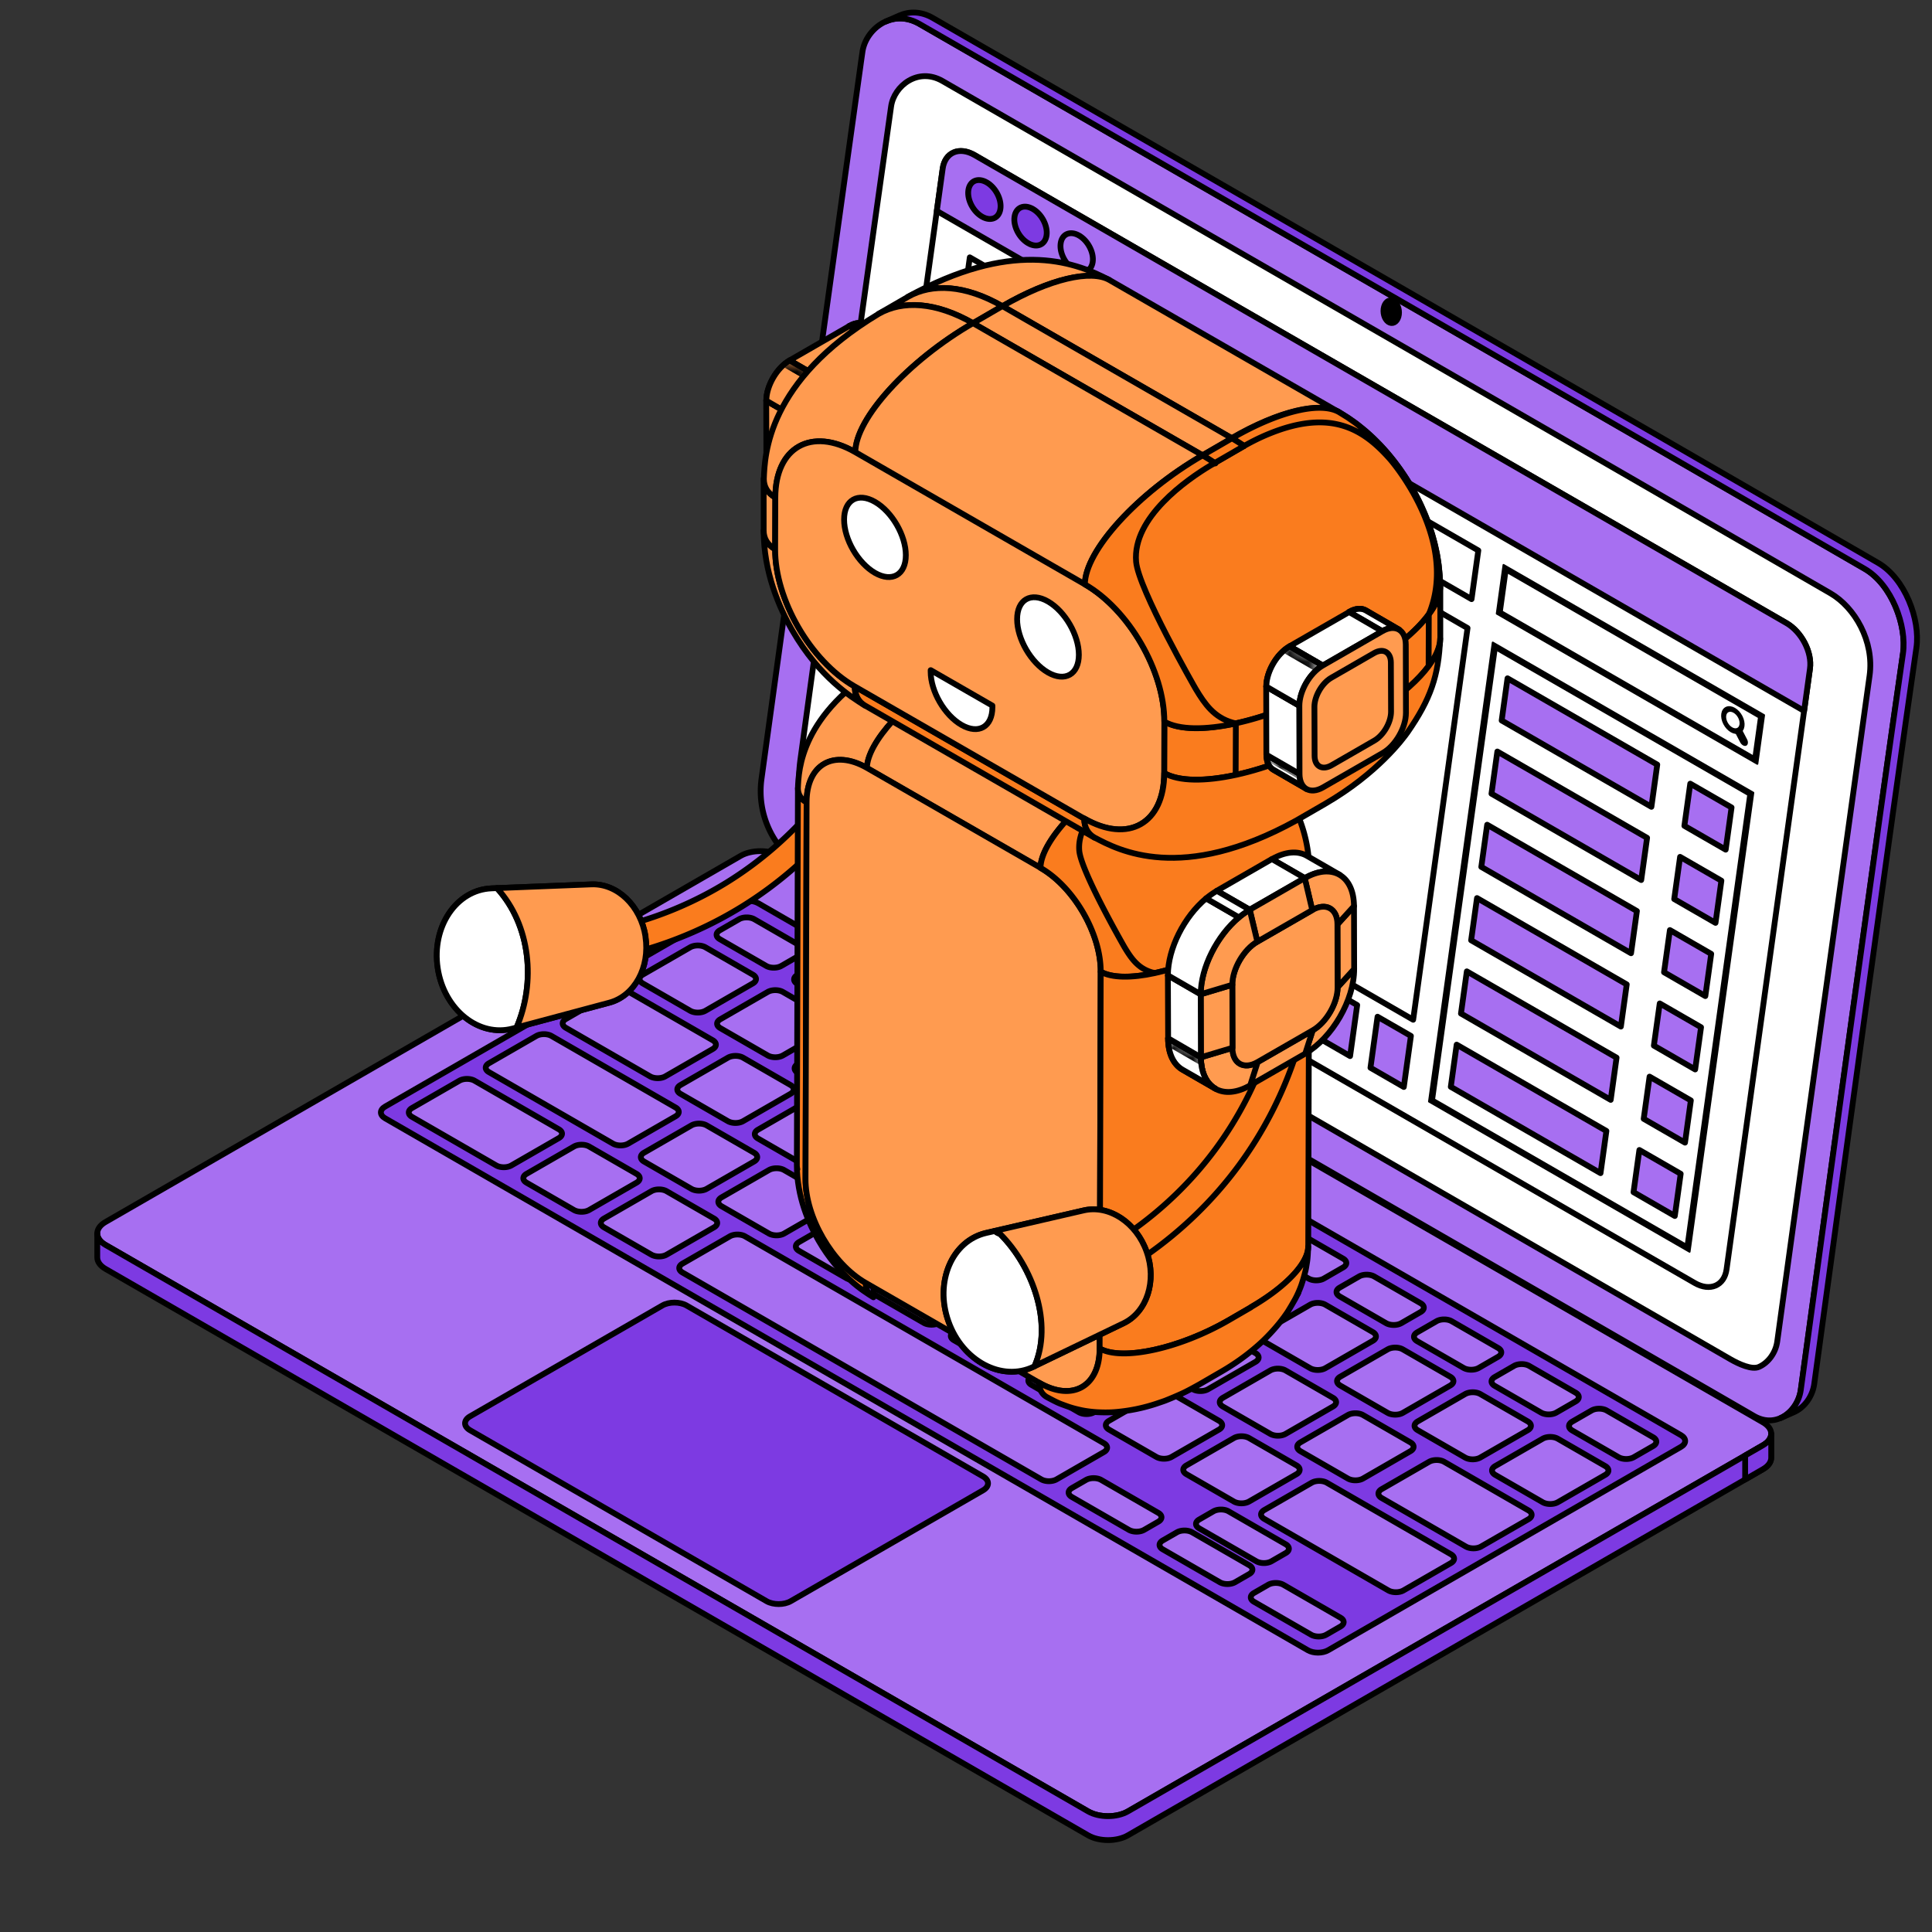 <svg xmlns="http://www.w3.org/2000/svg" width="200" height="200" fill="none" viewBox="0 0 200 200"><rect x="0" y="0" width="200" height="200" fill="#333333" stroke="none"/><path fill="#A76FF1" stroke="#000" stroke-linejoin="round" stroke-miterlimit="10" stroke-width="0.6" d="M182.505 149.614c1.135-.655 1.135-1.715 0-2.371L80.779 88.601c-1.135-.655-2.976-.655-4.112 0L10.92 126.502c-1.136.656-1.136 1.716 0 2.371l101.725 58.643c1.136.654 2.977.654 4.112 0z"/><path fill="#7D3AE2" stroke="#000" stroke-linejoin="round" stroke-miterlimit="10" stroke-width="0.6" d="m79.361 165.757-30.703-17.7c-.688-.396-.688-1.04 0-1.436l19.915-11.48c.688-.396 1.803-.396 2.49 0l30.702 17.699c.687.396.687 1.04 0 1.436L81.85 165.757c-.686.395-1.801.395-2.489 0Z"/><path fill="#7D3AE2" stroke="#000" stroke-linejoin="round" stroke-miterlimit="10" stroke-width="0.6" d="m182.505 149.612-65.748 37.903c-1.136.656-2.976.656-4.112 0L10.919 128.873c-.566-.327-.85-.756-.85-1.185v2.48c0 .429.284.858.85 1.185l101.726 58.642c1.136.656 2.976.656 4.112 0l65.748-37.901c.566-.327.851-.756.851-1.186v-2.479c.002.427-.283.856-.851 1.183Z"/><path fill="#7D3AE2" stroke="#000" stroke-linejoin="round" stroke-miterlimit="10" stroke-width="0.6" d="m182.505 149.61-1.848 1.066v2.478l1.848-1.067c.567-.326.851-.756.851-1.185v-2.48c.002.431-.282.861-.851 1.188Zm-45.015 21.221c-.58.335-1.521.335-2.101 0l-95.524-55.067c-.58-.334-.58-.877 0-1.21L76.388 93.5c.58-.333 1.52-.333 2.1 0l95.525 55.067c.58.335.58.877 0 1.212z"/><path fill="#A76FF1" stroke="#000" stroke-linejoin="round" stroke-miterlimit="10" stroke-width="0.6" d="M161.267 155.508c-.434.25-1.14.25-1.574 0l-4.912-2.831c-.434-.251-.434-.658 0-.908l4.912-2.831c.434-.251 1.14-.251 1.574 0l4.912 2.831c.434.25.434.657 0 .908zm7.863-4.66c-.435.251-1.14.251-1.575 0l-4.806-2.77c-.434-.251-.434-.658 0-.908l2.005-1.154c.434-.251 1.14-.251 1.574 0l4.807 2.771c.434.25.434.657 0 .908zm-96.106-46.215c-.435.25-1.14.25-1.575 0l-4.91-2.831c-.434-.251-.434-.658 0-.908l4.912-2.831c.435-.25 1.14-.25 1.575 0l4.909 2.831c.435.25.435.657 0 .908zm8.022 4.625c-.435.25-1.14.25-1.574 0l-4.912-2.831c-.435-.251-.435-.658 0-.908l4.912-2.831c.434-.251 1.14-.251 1.574 0l4.91 2.831c.434.25.434.657 0 .908zm8.023 4.625c-.435.25-1.14.25-1.575 0l-4.911-2.831c-.435-.251-.435-.658 0-.908l4.911-2.831c.435-.251 1.14-.251 1.575 0l4.911 2.831c.435.25.435.657 0 .908zm-28.081 11.375c-.435.25-1.14.25-1.575 0l-4.911-2.831c-.435-.251-.435-.658 0-.908l4.911-2.831c.435-.251 1.14-.251 1.575 0l4.911 2.831c.435.25.435.657 0 .908zm8.02 4.625c-.434.25-1.14.25-1.575 0l-4.911-2.831c-.434-.251-.434-.658 0-.908l4.911-2.831c.435-.251 1.14-.251 1.575 0l4.912 2.831c.434.25.434.657 0 .908zm28.083-11.375c-.434.25-1.14.25-1.574 0l-4.912-2.831c-.434-.251-.434-.658 0-.908l4.912-2.831c.434-.251 1.14-.251 1.574 0l4.909 2.831c.435.25.435.657 0 .908zm8.021 4.625c-.434.25-1.14.25-1.574 0l-4.912-2.831c-.434-.251-.434-.658 0-.908l4.912-2.831c.434-.251 1.14-.251 1.574 0l4.912 2.831c.434.25.434.657 0 .908zm8.021 4.625c-.434.25-1.14.25-1.574 0l-4.912-2.831c-.434-.251-.434-.658 0-.908l4.912-2.831c.434-.251 1.14-.251 1.574 0l4.912 2.831c.434.25.434.657 0 .908zm8.023 4.633c-.434.25-1.14.25-1.574 0l-4.912-2.832c-.434-.25-.434-.657 0-.907l4.912-2.831c.434-.251 1.14-.251 1.574 0l4.91 2.831c.434.25.434.657 0 .907zm8.023 4.617c-.435.25-1.14.25-1.575 0l-4.911-2.831c-.435-.251-.435-.658 0-.908l4.911-2.831c.435-.251 1.14-.251 1.575 0l4.909 2.831c.434.25.434.657 0 .908zm8.02 4.625c-.434.25-1.14.25-1.574 0l-4.912-2.831c-.434-.251-.434-.658 0-.908l4.912-2.831c.434-.251 1.14-.251 1.574 0l4.912 2.831c.435.25.435.657 0 .908zm8.023 4.625c-.435.25-1.14.25-1.575 0l-4.911-2.831c-.435-.251-.435-.658 0-.908l4.911-2.831c.435-.251 1.14-.251 1.575 0l4.911 2.831c.435.25.435.657 0 .908zm-68.299-30.196c-.435.251-1.14.251-1.574 0l-4.91-2.831c-.434-.25-.434-.657 0-.908l4.912-2.831c.434-.25 1.14-.25 1.574 0l4.912 2.831c.434.251.434.658 0 .908zm8.022 4.625c-.434.251-1.14.251-1.574 0l-4.91-2.831c-.434-.25-.434-.657 0-.908l4.912-2.831c.434-.25 1.14-.25 1.575 0l4.909 2.831c.434.251.434.658 0 .908zm8.023 4.618c-.435.25-1.14.25-1.575 0l-4.912-2.832c-.434-.25-.434-.657 0-.907l4.912-2.831c.434-.251 1.14-.251 1.575 0l4.909 2.831c.434.25.434.657 0 .907zm8.023 4.633c-.435.25-1.14.25-1.575 0l-4.911-2.831c-.435-.251-.435-.658 0-.908l4.911-2.831c.435-.251 1.14-.251 1.575 0l4.911 2.831c.435.25.435.657 0 .908zm8.022 4.624c-.435.251-1.14.251-1.575 0l-4.909-2.831c-.435-.25-.435-.657 0-.908l4.911-2.831c.435-.25 1.14-.25 1.575 0l4.911 2.831c.435.251.435.658 0 .908zm8.02 4.625c-.435.251-1.14.251-1.575 0l-4.911-2.831c-.435-.25-.435-.657 0-.908l4.911-2.83c.435-.251 1.14-.251 1.575 0l4.911 2.83c.435.251.435.658 0 .908zm8.023 4.626c-.435.25-1.14.25-1.575 0l-4.911-2.831c-.435-.251-.435-.658 0-.908l4.911-2.831c.435-.251 1.14-.251 1.575 0l4.911 2.831c.435.25.435.657 0 .908zm8.022 4.624c-.434.251-1.14.251-1.574 0l-4.912-2.831c-.434-.25-.434-.657 0-.908l4.912-2.831c.434-.25 1.14-.25 1.574 0l4.909 2.831c.435.251.435.658 0 .908zm8.022 4.618c-.434.25-1.14.25-1.574 0l-4.912-2.832c-.434-.25-.434-.657 0-.907l4.912-2.831c.434-.251 1.14-.251 1.574 0l4.909 2.831c.435.25.435.657 0 .907zm12.144-2.172c-.434.25-1.14.25-1.574 0l-4.912-2.831c-.435-.251-.435-.658 0-.908l4.912-2.831c.434-.251 1.14-.251 1.574 0l4.912 2.831c.434.25.434.657 0 .908zm-88.216-32.495c-.434.25-1.14.25-1.574 0l-12.847-7.407c-.435-.25-.435-.657 0-.908l4.911-2.83c.435-.251 1.14-.251 1.575 0l12.847 7.406c.434.25.434.657 0 .908zm44.343 34.756c-.435.251-1.14.251-1.575 0l-37.156-21.42c-.434-.251-.434-.658 0-.908l4.912-2.831c.434-.251 1.14-.251 1.574 0l37.156 21.42c.435.251.435.658 0 .908zm-40.499-41.719c-.435.25-1.14.25-1.575 0l-8.723-5.029c-.435-.251-.435-.658 0-.908l4.911-2.831c.435-.251 1.14-.251 1.575 0l8.723 5.029c.435.25.435.657 0 .908zm-15.932 9.219c-.433.25-1.14.25-1.573 0l-8.724-5.03c-.434-.25-.434-.657 0-.908l4.911-2.831c.435-.25 1.14-.25 1.575 0l8.724 5.03c.434.25.434.657 0 .908zm100.378 39.453c-.435.25-1.14.25-1.575 0l-8.723-5.029c-.435-.251-.435-.658 0-.908l4.911-2.831c.435-.251 1.14-.251 1.575 0l8.723 5.029c.435.25.435.657 0 .908zM80.887 99.989c-.434.251-1.14.251-1.574 0l-4.806-2.77c-.435-.25-.435-.658 0-.909l2.002-1.153c.434-.25 1.14-.25 1.575 0l4.806 2.77c.434.25.434.658 0 .908zm8.023 4.625c-.435.251-1.14.251-1.575 0l-4.806-2.771c-.435-.25-.435-.657 0-.908l2.002-1.153c.434-.25 1.14-.25 1.574 0l4.807 2.77c.434.251.434.658 0 .908zm8.02 4.625c-.435.251-1.14.251-1.575 0l-4.806-2.77c-.435-.251-.435-.658 0-.908l2.002-1.154c.434-.251 1.14-.251 1.575 0l4.806 2.77c.434.251.434.658 0 .908zm8.022 4.617c-.434.251-1.14.251-1.574 0l-4.807-2.77c-.434-.251-.434-.658 0-.908l2.002-1.154c.435-.251 1.14-.251 1.575 0l4.806 2.77c.435.251.435.658 0 .908zm8.022 4.633c-.434.251-1.14.251-1.574 0l-4.806-2.771c-.435-.25-.435-.657 0-.908l2.002-1.153c.434-.251 1.14-.251 1.574 0l4.807 2.77c.434.251.434.658 0 .908zm8.023 4.625c-.434.251-1.14.251-1.574 0l-4.807-2.77c-.434-.251-.434-.658 0-.908l2.003-1.154c.434-.251 1.14-.251 1.574 0l4.807 2.77c.434.251.434.658 0 .908zm8.022 4.617c-.434.251-1.14.251-1.574 0l-4.807-2.77c-.434-.251-.434-.658 0-.908l2.003-1.154c.434-.251 1.14-.251 1.574 0l4.806 2.77c.435.251.435.658 0 .908zm8.024 4.625c-.435.251-1.14.251-1.575 0l-4.808-2.771c-.435-.25-.435-.657 0-.907l2.002-1.154c.434-.251 1.14-.251 1.574 0l4.809 2.771c.434.25.434.657 0 .907zm8.02 4.618c-.435.25-1.14.25-1.575 0l-4.806-2.771c-.435-.251-.435-.658 0-.908l2.005-1.154c.434-.251 1.14-.251 1.574 0l4.806 2.771c.435.25.435.657 0 .908zm8.022 4.632c-.435.251-1.14.251-1.575 0l-4.808-2.77c-.435-.251-.435-.658 0-.908l2.004-1.154c.435-.251 1.14-.251 1.575 0l4.806 2.771c.434.25.434.657 0 .907zm8.023 4.625c-.434.251-1.14.251-1.575 0l-4.806-2.77c-.434-.251-.434-.658 0-.908l2.003-1.154c.434-.251 1.139-.251 1.574 0l4.806 2.771c.435.25.435.657 0 .907zM73.151 123.07c-.434.251-1.14.251-1.574 0l-4.912-2.831c-.434-.25-.434-.657 0-.908l4.912-2.831c.434-.25 1.14-.25 1.574 0l4.912 2.831c.434.251.434.658 0 .908zm8.023 4.625c-.435.251-1.14.251-1.575 0l-4.912-2.831c-.434-.25-.434-.657 0-.908l4.912-2.831c.435-.25 1.14-.25 1.575 0l4.911 2.831c.435.251.435.658 0 .908zm8.021 4.625c-.435.251-1.14.251-1.575 0l-4.909-2.831c-.435-.25-.435-.657 0-.908l4.911-2.831c.435-.25 1.14-.25 1.575 0l4.912 2.831c.434.251.434.658 0 .908zm8.021 4.625c-.435.251-1.14.251-1.575 0l-4.912-2.831c-.434-.25-.434-.657 0-.907l4.912-2.832c.435-.25 1.14-.25 1.575 0l4.911 2.832c.435.25.435.657 0 .907zm8.023 4.625c-.435.251-1.14.251-1.575 0l-4.911-2.831c-.435-.25-.435-.657 0-.908l4.911-2.831c.435-.25 1.14-.25 1.575 0l4.911 2.831c.435.251.435.658 0 .908zm8.023 4.625c-.435.251-1.14.251-1.575 0l-4.909-2.831c-.434-.25-.434-.657 0-.908l4.912-2.831c.434-.25 1.14-.25 1.574 0l4.912 2.831c.434.251.434.658 0 .908zm8.02 4.626c-.434.25-1.14.25-1.574 0l-4.91-2.832c-.434-.25-.434-.657 0-.907l4.912-2.832c.434-.25 1.14-.25 1.574 0l4.912 2.832c.434.25.434.657 0 .907zm8.022 4.616c-.434.251-1.14.251-1.574 0l-4.912-2.831c-.434-.25-.434-.657 0-.908l4.912-2.831c.434-.25 1.14-.25 1.574 0l4.912 2.831c.434.251.434.658 0 .908zm15.987 9.201c-.435.25-1.14.25-1.575 0l-12.846-7.407c-.435-.25-.435-.657 0-.908l4.911-2.83c.435-.251 1.14-.251 1.575 0l12.846 7.406c.435.25.435.657 0 .908zm-26.853-6.267c-.435.251-1.14.251-1.575 0l-5.915-3.41c-.434-.25-.434-.657 0-.908l1.474-.849c.435-.251 1.14-.251 1.575 0l5.914 3.41c.435.25.435.657 0 .908zm13.186 3.25c-.434.251-1.14.251-1.574 0l-5.915-3.41c-.435-.25-.435-.657 0-.908l1.473-.849c.435-.251 1.141-.251 1.575 0l5.915 3.41c.435.25.435.657 0 .908zm-3.773 2.172c-.435.251-1.141.251-1.575 0l-5.915-3.41c-.434-.25-.434-.657 0-.908l1.474-.85c.434-.25 1.14-.25 1.574 0l5.915 3.41c.435.251.435.658 0 .908zm9.446 5.43c-.434.251-1.14.251-1.574 0l-5.915-3.41c-.435-.251-.435-.658 0-.908l1.474-.85c.434-.25 1.139-.25 1.574 0l5.915 3.41c.435.251.435.658 0 .908zm55.732-110.345c-24.574-14.231-73.385-42.303-97.843-56.402-2.846-1.644-5.574.561-5.905 2.898-.045.311-.18 1.26-.186 1.31A34881 34881 0 0 0 78.83 80.637a9.34 9.34 0 0 0 4.594 9.361l.3.172s.213.121.217.128c.043.024 4.394 2.526 4.466 2.57 1.389.786 87.202 50.238 93.163 53.711 2.346 1.36 4.549-.523 4.845-2.702 2.62-19.146 7.816-57.17 10.58-76.228.414-2.882-1.169-7.151-3.966-8.77Z"/><path fill="#fff" stroke="#000" stroke-linejoin="round" stroke-miterlimit="10" stroke-width="0.6" d="M193.539 69.943c-2.407 17.306-7.189 51.61-9.559 68.921-.154 1.135-.887 2.193-1.892 2.638-.728.324-2.063-.282-2.956-.796-.411-.233-91.446-52.797-91.89-53.018-3.162-1.825-5.035-4.267-4.398-8.954 3.872-28.534 7.397-53.5 9.402-67.715.307-2.145 2.797-4.095 5.337-2.623 22.112 12.744 69.69 40.151 91.9 53.018 2.531 1.465 4.551 4.974 4.056 8.53Z"/><path fill="#fff" stroke="#000" stroke-linejoin="round" stroke-miterlimit="10" stroke-width="0.6" d="M175.435 132.813 91.397 84.37c-1.585-.914-2.68-3.027-2.445-4.723l8.634-62.184c.235-1.693 1.711-2.326 3.299-1.411l84.037 48.443c1.585.914 2.68 3.028 2.445 4.723l-8.633 62.184c-.236 1.693-1.712 2.326-3.299 1.411Z"/><path fill="#A76FF1" stroke="#000" stroke-linejoin="round" stroke-miterlimit="10" stroke-width="0.6" d="m184.922 64.495-84.037-48.443c-1.586-.914-3.064-.284-3.299 1.411l-.607 4.374 89.782 51.755.607-4.374c.235-1.693-.86-3.806-2.446-4.723Z"/><path fill="#7D3AE2" stroke="#000" stroke-linejoin="round" stroke-miterlimit="10" stroke-width="0.6" d="M103.563 21.612c-.136.98-.987 1.344-1.906.814-.916-.528-1.549-1.748-1.413-2.728.137-.98.988-1.344 1.906-.814.916.528 1.55 1.749 1.413 2.728Zm4.777 2.75c-.137.98-.99 1.344-1.906.814-.916-.527-1.55-1.748-1.413-2.728.136-.98.99-1.344 1.906-.814.916.528 1.55 1.749 1.413 2.728Z"/><path fill="#A76FF1" stroke="#000" stroke-linejoin="round" stroke-miterlimit="10" stroke-width="0.6" d="M113.118 27.112c-.137.98-.988 1.344-1.906.814-.916-.527-1.55-1.749-1.413-2.728.136-.98.987-1.344 1.906-.814.916.53 1.549 1.75 1.413 2.728Z"/><path fill="#fff" stroke="#000" stroke-linejoin="round" stroke-miterlimit="10" stroke-width="0.6" d="M146.29 105.564 93.648 75.221l5.63-40.55 52.642 30.347z"/><path fill="#A76FF1" stroke="#000" stroke-linejoin="round" stroke-miterlimit="10" stroke-width="0.6" d="m92.68 82.19.735-5.284 3.545 4.9zm7.05 4.06-1.265-.731.733-5.285 1.267.732zm2.016 1.162-1.267-.732.734-5.282 1.265.73zm6.649 3.833-4.952-2.854.734-5.282 4.95 2.852zm33.476 19.289 3.451 1.99.735-5.284-3.454-1.99zm-8.556-4.922 6.446 3.715.735-5.282-6.446-3.717z"/><path fill="#fff" stroke="#000" stroke-linejoin="round" stroke-miterlimit="10" stroke-width="0.6" d="M118.802 42.694 99.692 31.68l.702-5.038 19.107 11.015zm33.533 19.329-30.196-17.407.701-5.038 30.196 17.407z"/><path fill="#000" stroke="#000" stroke-linejoin="round" stroke-miterlimit="10" stroke-width="0.2" d="m181.919 79.071-26.973-15.548.699-5.039 26.972 15.549zm-26.446-15.774 26.051 15.018.562-4.054-26.051-15.018z"/><path fill="#000" d="M179.954 75.638a.68.68 0 0 1-.428.02l.612 1.178c.148.284.425.445.625.36.197-.084.239-.382.091-.666l-.611-1.178a.56.56 0 0 1-.289.286"/><path fill="#000" stroke="#000" stroke-linejoin="round" stroke-miterlimit="10" stroke-width="0.2" d="M180.05 75.822c-.492.21-1.193-.193-1.559-.9-.364-.706-.261-1.453.231-1.663.493-.21 1.194.192 1.559.899s.262 1.453-.231 1.664Zm-1.14-2.199c-.353.15-.427.685-.165 1.19s.761.794 1.115.642c.352-.152.428-.684.166-1.19-.262-.503-.762-.791-1.116-.642Zm2.063 8.667-6.461 46.536-26.052-15.019 6.462-46.536zm.529-.226L154.53 66.516l-6.598 47.517 26.972 15.548z"/><path fill="#A76FF1" stroke="#000" stroke-linejoin="round" stroke-miterlimit="10" stroke-width="0.6" d="m170.953 83.522-15.5-8.936.604-4.367 15.501 8.934zm7.69 4.434-4.276-2.464.607-4.367 4.276 2.464zm-8.744 3.144-15.501-8.936.607-4.367 15.501 8.936zm7.691 4.435-4.275-2.464.607-4.368 4.275 2.465zm-8.745 3.144-15.501-8.937.607-4.367 15.501 8.936zm7.692 4.434-4.276-2.464.607-4.368 4.276 2.465zm-8.744 3.159-15.501-8.934.607-4.37 15.5 8.937zm7.691 4.437-4.276-2.465.608-4.369 4.275 2.466zm-8.744 3.149-15.5-8.936.607-4.367 15.5 8.933zm7.692 4.427-4.276-2.464.607-4.368 4.273 2.464zm-8.744 3.159-15.501-8.936.607-4.367 15.5 8.936zm7.689 4.435-4.274-2.465.605-4.367 4.276 2.464z"/><path fill="#fff" stroke="#000" stroke-linejoin="round" stroke-miterlimit="10" stroke-width="0.6" d="M134.554 76.894c-.963 6.94-7.015 9.526-13.515 5.779-6.499-3.748-10.987-12.41-10.024-19.348.963-6.94 7.014-9.527 13.514-5.779 6.499 3.746 10.988 12.41 10.025 19.348Z"/><path fill="#A76FF1" stroke="#000" stroke-linejoin="round" stroke-miterlimit="10" stroke-width="0.6" d="M120.939 83.416c-6.871-3.96-11.631-13.15-10.614-20.484 1.019-7.335 7.436-10.08 14.307-6.119 6.871 3.96 11.633 13.15 10.614 20.484s-7.438 10.079-14.307 6.118Zm3.487-25.129c-6.11-3.522-11.816-1.082-12.721 5.44-.905 6.521 3.328 14.693 9.438 18.215 6.107 3.522 11.814 1.082 12.721-5.44.905-6.522-3.328-14.693-9.438-18.215Z"/><path fill="#A76FF1" stroke="#000" stroke-linejoin="round" stroke-miterlimit="10" stroke-width="0.6" d="m117.178 76.165 2.387-17.196 11.546 15.94z"/><path fill="#000" stroke="#000" stroke-linejoin="round" stroke-miterlimit="10" stroke-width="0.6" d="M144.764 32.792c-.17.58-.641.814-1.051.526-.41-.289-.605-.995-.434-1.574s.64-.817 1.05-.526.605.995.435 1.574Z"/><path fill="#7D3AE2" stroke="#000" stroke-linejoin="round" stroke-miterlimit="10" stroke-width="0.6" d="M194.421 58.27c-24.574-14.234-73.386-42.305-97.843-56.404-1.25-.72-2.475-.7-3.485-.255l-1.39.615c1.01-.448 2.235-.465 3.484.255 24.458 14.099 73.269 42.168 97.843 56.404 2.797 1.619 4.385 5.886 3.966 8.768-2.766 19.057-7.955 57.082-10.578 76.23-.172 1.257-.983 2.426-2.096 2.919l1.391-.615c1.113-.493 1.923-1.66 2.096-2.919 2.623-19.148 7.812-57.17 10.578-76.23.416-2.882-1.171-7.15-3.966-8.768Z"/><path fill="#FA7C1E" stroke="#000" stroke-linejoin="round" stroke-miterlimit="10" stroke-width="0.6" d="M55.13 99.988q-1.93 0-3.847-.18a1.483 1.483 0 0 1-1.336-1.613 1.486 1.486 0 0 1 1.62-1.332c8.231.785 16.634-1.178 23.667-5.516A38.2 38.2 0 0 0 90.73 72.681a1.47 1.47 0 0 1 1.91-.845 1.465 1.465 0 0 1 .848 1.904c-3.195 8.291-9.122 15.438-16.703 20.118-6.485 4.004-14.057 6.13-21.664 6.13zm78.158-17.754c-2.142-3.68-4.617-5.209-5.671-5.866-1.44-.829-4.643-.12-8.386 2.049.317.188.633.384.951.597l-2.296 1.333s.034.025.051.034a18 18 0 0 0-1.002-.632c-5.08 2.946-9.2 7.463-9.209 10.101 3.444 1.981 6.236 6.798 6.219 10.734 2.296 1.324 8.284.008 13.364-2.929l2.295-1.332c3.727-2.16 5.928-4.594 5.936-6.345-.043-1.238-.146-4.132-2.252-7.744Z"/><path fill="#FA7C1E" stroke="#000" stroke-linejoin="round" stroke-miterlimit="10" stroke-width="0.6" d="M89.608 132.81c-3.443-1.981-6.236-6.797-6.219-10.742l.112-39.006c-.617-.35-.9-.862-.9-1.468l-.111 39.005c0 3.262 1.225 6.054 2.253 7.831 2.124 3.662 4.608 5.208 5.67 5.865-.514-.298-.805-.794-.796-1.485zm-7.067-11.767-.025-.127c0 .042.017.084.025.127Zm-.043-.213v-.085z"/><path fill="#FF9B50" d="m93.866 67.356-2.296 1.332q.592-.342 0 0c-8.685 5.234-8.9 11.015-8.968 12.91 0 .607.291 1.11.9 1.47 0-3.937 2.818-5.534 6.261-3.553 0-2.638 4.129-7.155 9.21-10.101l2.295-1.332c3.734-2.16 6.947-2.87 8.368-2.05-2.929-1.554-7.743-3.1-15.778 1.333z"/><path stroke="#000" stroke-linejoin="round" stroke-miterlimit="10" stroke-width="0.6" d="m91.57 68.688 2.296-1.332-.008.009c8.035-4.432 12.849-2.887 15.778-1.333-1.421-.82-4.634-.11-8.368 2.05l-2.296 1.332c-5.08 2.946-9.209 7.463-9.209 10.101-3.443-1.98-6.262-.384-6.262 3.552-.608-.358-.9-.862-.9-1.468.07-1.896.284-7.677 8.97-12.911Zm0 0q.592-.342 0 0Z"/><path fill="#FF9B50" stroke="#000" stroke-linejoin="round" stroke-miterlimit="10" stroke-width="0.6" d="m125.825 75.338-1.799-1.033-1.799-1.033-1.799-1.034-1.799-1.033-1.798-1.033-1.799-1.033-1.799-1.033-1.799-1.033-1.799-1.034c-1.438-.828-4.642-.12-8.386 2.05l-2.296 1.332c-5.08 2.946-9.2 7.463-9.208 10.101l17.963 10.34c0-2.638 4.128-7.155 9.209-10.1l2.296-1.333c3.734-2.16 6.946-2.869 8.386-2.05l-1.799-1.032z"/><path fill="#FF9B50" stroke="#000" stroke-linejoin="round" stroke-miterlimit="10" stroke-width="0.6" d="M107.724 89.849c3.444 1.98 6.236 6.797 6.22 10.733-.035 13.005-.077 26-.112 39.005 0 3.944-2.818 5.542-6.261 3.552-5.988-3.449-11.977-6.892-17.964-10.341-3.443-1.981-6.236-6.796-6.219-10.742.034-13.004.077-26 .111-39.004 0-3.937 2.819-5.534 6.262-3.553l17.963 10.34z"/><path fill="#FA7C1E" stroke="#000" stroke-linejoin="round" stroke-miterlimit="10" stroke-width="0.6" d="M107.726 89.848c3.444 1.981 6.236 6.798 6.219 10.734 1.139.658 3.196.666 5.594.145-.077-.017-.18-.043-.257-.059-1.456-.411-2.159-1.427-2.878-2.622-.043-.077-4.497-7.83-4.678-9.982-.291-3.467 3.984-6.422 5.834-7.54a6 6 0 0 0 .317-.188l2.296-1.332c-.317-.214-.634-.41-.951-.598l-2.296 1.332c-5.079 2.946-9.2 7.463-9.208 10.102z"/><path fill="#FA7C1E" stroke="#000" stroke-linejoin="round" stroke-miterlimit="10" stroke-width="0.6" d="M134.641 92.214c-.976 1.306-2.707 2.766-5.037 4.115l-2.295 1.333c-2.553 1.476-5.337 2.544-7.77 3.074-2.398.52-4.454.512-5.593-.146l-.112 39.006c1.139.657 3.196.666 5.593.145 2.425-.53 5.209-1.597 7.771-3.074l2.295-1.332c2.322-1.349 4.061-2.801 5.037-4.107.582-.786.899-1.52.899-2.152l.112-39.006c0 .624-.318 1.358-.9 2.152z"/><path fill="#FA7C1E" stroke="#000" stroke-linejoin="round" stroke-miterlimit="10" stroke-width="0.6" d="m129.501 135.33-2.296 1.332c-5.08 2.946-11.059 4.252-13.363 2.929 0 3.945-2.819 5.542-6.262 3.552 0 .7.283 1.196.797 1.486.428.23 1.01.546 1.464.717.805.299 1.139.427 2.133.64.489.103 1.156.18 1.653.206 1.037.051 1.688 0 2.03-.035a18.2 18.2 0 0 0 4.044-.845c.274-.094.643-.214.917-.316a39 39 0 0 0 1.713-.726c.565-.256 1.285-.657 1.824-.956l2.296-1.332c.497-.291 1.996-1.161 3.597-2.553a17 17 0 0 0 1.5-1.444c.856-.913 1.328-1.596 1.336-1.596.154-.214.36-.495.497-.726.214-.341.479-.802.677-1.153.24-.436.505-1.041.667-1.511a17 17 0 0 0 .429-1.494c.06-.24.103-.564.146-.812.085-.487.102-1.143.12-1.631 0 1.666-2.211 4.099-5.937 6.26z"/><path fill="#fff" stroke="#000" stroke-linejoin="round" stroke-miterlimit="10" stroke-width="0.6" d="m83.493 52.082-3.435-1.99c-.437-.256-.711-.785-.711-1.545l3.435 1.99c0 .76.274 1.297.71 1.545Z"/><path stroke="#000" stroke-linejoin="round" stroke-miterlimit="10" stroke-width="0.6" d="m83.492 52.074-3.435-1.99c-.437-.256-.711-.785-.711-1.545l3.435 1.99c0 .76.274 1.298.71 1.545Z"/><mask id="a" width="5" height="5" x="79" y="48" maskUnits="userSpaceOnUse" style="mask-type:luminance"><path fill="#fff" d="m83.493 52.074-3.435-1.99c-.437-.256-.711-.785-.711-1.545l3.435 1.99c0 .76.274 1.298.711 1.545"/></mask><g fill="#fff" stroke="#000" stroke-linejoin="round" stroke-miterlimit="10" stroke-width="0.6" mask="url(#a)"><path d="m83.493 52.077-3.435-1.99c-.386-.222-.643-.675-.703-1.298l3.435 1.99c.052.631.309 1.075.703 1.297Zm-.703-1.301-3.434-1.99c0-.076-.009-.162-.009-.247l3.435 1.99c0 .085 0 .162.009.247Z"/></g><path fill="#fff" stroke="#000" stroke-linejoin="round" stroke-miterlimit="10" stroke-width="0.6" d="m89.624 33.594 3.435 1.99c-.445-.256-1.053-.222-1.721.162l-3.435-1.99c.668-.384 1.284-.418 1.721-.162Z"/><path stroke="#000" stroke-linejoin="round" stroke-miterlimit="10" stroke-width="0.6" d="m89.624 33.594 3.435 1.99c-.445-.256-1.053-.222-1.721.162l-3.435-1.99c.668-.384 1.284-.418 1.721-.162Z"/><mask id="b" width="7" height="3" x="87" y="33" maskUnits="userSpaceOnUse" style="mask-type:luminance"><path fill="#fff" d="m89.624 33.594 3.435 1.99c-.445-.256-1.053-.222-1.721.162l-3.435-1.99c.668-.384 1.284-.418 1.721-.162"/></mask><g mask="url(#b)"><path fill="#fff" stroke="#000" stroke-linejoin="round" stroke-miterlimit="10" stroke-width="0.6" d="m91.338 35.754-3.435-1.99c.668-.384 1.284-.418 1.721-.162l3.435 1.99c-.445-.256-1.053-.222-1.721.162Z"/></g><path fill="#FF9B50" stroke="#000" stroke-linejoin="round" stroke-miterlimit="10" stroke-width="0.6" d="m82.781 50.52-3.444-1.99-.017-7.061 3.444 1.99zm2.39-11.22-3.435-1.99 6.168-3.552 3.435 1.998z"/><path fill="#fff" stroke="#000" stroke-linejoin="round" stroke-miterlimit="10" stroke-width="0.6" d="m82.764 43.469-3.435-1.99c0-1.528 1.08-3.398 2.416-4.166l3.435 1.989c-1.328.769-2.416 2.647-2.416 4.167Z"/><path fill="#FF9B50" stroke="#000" stroke-linejoin="round" stroke-miterlimit="10" stroke-width="0.6" d="m82.764 43.469-3.435-1.99c0-1.528 1.08-3.398 2.416-4.166l3.435 1.989c-1.328.769-2.416 2.647-2.416 4.167Z"/><mask id="c" width="7" height="7" x="79" y="37" maskUnits="userSpaceOnUse" style="mask-type:luminance"><path fill="#fff" d="m82.765 43.469-3.435-1.99c0-1.528 1.08-3.398 2.416-4.166l3.435 1.989c-1.328.769-2.416 2.647-2.416 4.167"/></mask><g fill="#FF9B50" stroke="#000" stroke-linejoin="round" stroke-miterlimit="10" stroke-width="0.6" mask="url(#c)"><path d="m82.765 43.468-3.435-1.99c0-1.314.805-2.894 1.885-3.79l3.435 1.989c-1.08.897-1.885 2.476-1.885 3.791Z"/><path d="m84.642 39.678-3.435-1.99a4 4 0 0 1 .53-.376l3.436 1.99c-.18.102-.36.23-.531.376Z"/></g><path fill="#FA7C1E" stroke="#000" stroke-linejoin="round" stroke-miterlimit="10" stroke-width="0.6" d="M146.118 50.415c-2.826-4.867-6.108-6.89-7.503-7.753-1.902-1.093-6.151-.154-11.085 2.706q.63.372 1.259.795l-3.04 1.759s.043.034.068.05a18 18 0 0 0-1.328-.836c-6.716 3.894-12.172 9.87-12.181 13.355 4.549 2.613 8.25 8.991 8.224 14.2 3.04 1.75 10.956.017 17.671-3.877l3.041-1.759c4.926-2.852 7.839-6.071 7.847-8.385-.06-1.64-.197-5.473-2.973-10.247z"/><path fill="#FF9B50" stroke="#000" stroke-linejoin="round" stroke-miterlimit="10" stroke-width="0.6" d="M89.53 73.033c-1.404-.871-4.694-2.904-7.503-7.754-1.354-2.348-2.973-6.045-2.973-10.357 0 .803.377 1.469 1.19 1.938-.016 5.209 3.676 11.587 8.224 14.2 0 .922.377 1.58 1.062 1.973Z"/><path fill="#FF9B50" stroke="#000" stroke-linejoin="round" stroke-miterlimit="10" stroke-width="0.6" d="m80.262 51.511-.017 5.346c-.814-.47-1.19-1.136-1.19-1.939V49.54c0 .803.376 1.469 1.19 1.938zm13.706-20.776c10.631-5.857 17.004-3.808 20.867-1.75-1.885-1.085-6.133-.145-11.076 2.715-3.829-2.203-7.29-2.408-9.791-.956z"/><path fill="#FF9B50" stroke="#000" stroke-linejoin="round" stroke-miterlimit="10" stroke-width="0.6" d="m90.936 32.499 3.04-1.76c2.502-1.451 5.972-1.246 9.792.957l-3.041 1.759c-3.829-2.203-7.29-2.408-9.791-.956Z"/><path fill="#FA7C1E" stroke="#000" stroke-linejoin="round" stroke-miterlimit="10" stroke-width="0.6" d="m88.478 71.063 23.762 13.679c0 .922.377 1.58 1.063 1.972l-2.374-1.366-2.372-1.366-2.373-1.367-2.373-1.366-2.372-1.366-2.374-1.366-2.373-1.366-2.372-1.367-2.373-1.366-2.373-1.366c-.685-.393-1.062-1.05-1.062-1.972z"/><path fill="#FF9B50" stroke="#000" stroke-linejoin="round" stroke-miterlimit="10" stroke-width="0.6" d="M79.072 49.583c.094-2.51.368-10.153 11.864-17.078 2.501-1.451 5.97-1.246 9.791.957-6.716 3.893-12.172 9.87-12.18 13.354-4.55-2.621-8.267-.512-8.284 4.697-.814-.47-1.191-1.136-1.191-1.939z"/><path fill="#FA7C1E" stroke="#000" stroke-linejoin="round" stroke-miterlimit="10" stroke-width="0.6" d="m141.234 74.394.016-5.345c3.076-1.785 5.372-3.706 6.657-5.44l-.017 5.346c-1.293 1.733-3.581 3.654-6.656 5.439Zm6.658-5.44.017-5.345c.78-1.042 1.191-2.015 1.191-2.843v5.379c0 .828-.411 1.802-1.191 2.844z"/><path fill="#FF9B50" stroke="#000" stroke-linejoin="round" stroke-miterlimit="10" stroke-width="0.6" d="m127.53 45.376-23.761-13.68c4.942-2.86 9.191-3.799 11.084-2.706l2.373 1.366 2.372 1.366 2.374 1.367 2.372 1.366 2.373 1.366 2.373 1.366 2.372 1.366 2.374 1.367 2.372 1.366 2.373 1.366c-1.902-1.093-6.15-.154-11.084 2.707z"/><path fill="#FF9B50" stroke="#000" stroke-linejoin="round" stroke-miterlimit="10" stroke-width="0.6" d="m100.727 33.455 3.041-1.767 23.761 13.679-3.04 1.759z"/><path fill="#FA7C1E" stroke="#000" stroke-linejoin="round" stroke-miterlimit="10" stroke-width="0.6" d="M147.91 63.607c3.229-7.787-3.949-16.001-4.018-16.078-2.63-2.963-5.971-5.32-12.566-2.605-1.14.47-1.945.914-2.536 1.239a19 19 0 0 0-1.26-.794c4.943-2.86 9.192-3.8 11.086-2.707.273.17.65.401.924.572.291.205.685.47.968.691l.831.675c.248.222.582.52.823.752l.753.76c.215.238.514.563.729.81l.676.829c.188.256.454.598.642.862l.6.888c.171.274.394.64.557.914l.514.94c.146.29.342.665.472.964l.427.982c.112.299.275.7.386 1l.334 1.015c.085.316.206.726.283 1.042l.231 1.042c.051.333.128.768.171 1.101l.103 1.076c.009.359.043.837.043 1.196 0 .828-.412 1.793-1.19 2.834z"/><path fill="#FA7C1E" stroke="#000" stroke-linejoin="round" stroke-miterlimit="10" stroke-width="0.6" d="m124.488 47.134 3.041-1.759q.643.371 1.259.794l-3.04 1.76a19 19 0 0 0-1.26-.795Zm-3.972 32.899.016-5.346c1.508.871 4.223.88 7.402.188l-.018 5.346c-3.177.691-5.884.683-7.4-.188Zm7.4.189.018-5.345c3.212-.7 6.895-2.11 10.27-4.064l-.017 5.345c-3.375 1.955-7.059 3.373-10.271 4.064Z"/><path fill="#FF9B50" stroke="#000" stroke-linejoin="round" stroke-miterlimit="10" stroke-width="0.6" d="m112.307 60.487-23.763-13.68c.009-3.483 5.465-9.469 12.181-13.354l23.762 13.68c-6.715 3.893-12.172 9.87-12.18 13.354Zm.001.004c4.548 2.613 8.249 8.991 8.223 14.2 0 1.785-.009 3.56-.017 5.345-.009 5.217-3.726 7.327-8.284 4.697-7.923-4.56-15.838-9.12-23.762-13.68-4.549-2.612-8.25-8.99-8.224-14.2 0-1.784.009-3.56.017-5.345.009-5.217 3.727-7.326 8.284-4.696 7.924 4.56 15.839 9.12 23.763 13.68Z"/><path fill="#FA7C1E" stroke="#000" stroke-linejoin="round" stroke-miterlimit="10" stroke-width="0.6" d="M120.532 74.695c.016-5.208-3.675-11.587-8.224-14.2.009-3.484 5.465-9.47 12.181-13.354q.643.37 1.26.794c-.129.076-.301.17-.421.239-2.449 1.468-8.112 5.388-7.718 9.973.24 2.835 6.125 13.099 6.185 13.193.943 1.57 1.885 2.92 3.804 3.466l.342.086c-3.178.691-5.893.683-7.401-.188zm20.704-.303-3.041 1.759c-6.715 3.894-14.63 5.627-17.671 3.877-.009 5.217-3.726 7.326-8.283 4.696 0 .922.376 1.58 1.053 1.972 2.467 1.315 9.012 4.8 20.884-1.75l3.041-1.76c5.388-3.133 8.026-6.71 8.506-7.394 2.364-3.407 3.212-5.849 3.358-9.683 0 2.203-2.921 5.431-7.847 8.283Z"/><path fill="#fff" stroke="#000" stroke-linejoin="round" stroke-miterlimit="10" stroke-width="0.6" d="M93.771 57.468c0 2.032-1.43 2.852-3.195 1.836-1.764-1.017-3.195-3.484-3.195-5.517 0-2.032 1.43-2.852 3.195-1.835s3.195 3.483 3.195 5.516Zm17.912 10.312c0 2.032-1.431 2.852-3.195 1.836-1.765-1.016-3.196-3.484-3.196-5.516s1.431-2.852 3.196-1.836c1.764 1.016 3.195 3.484 3.195 5.516Zm-15.341 1.595v.154c0 2.032 1.43 4.5 3.196 5.516 1.764 1.016 3.195.196 3.195-1.836v-.162l-6.382-3.672zm38.907 12.293-3.435-1.99c-.437-.256-.712-.785-.712-1.545l3.435 1.99c0 .76.274 1.297.712 1.545Z"/><path stroke="#000" stroke-linejoin="round" stroke-miterlimit="10" stroke-width="0.6" d="m135.248 81.668-3.435-1.99c-.437-.256-.712-.785-.712-1.545l3.435 1.99c0 .76.274 1.297.712 1.545Z"/><mask id="d" width="5" height="4" x="131" y="78" maskUnits="userSpaceOnUse" style="mask-type:luminance"><path fill="#fff" d="m135.248 81.668-3.435-1.99c-.437-.256-.712-.785-.712-1.545l3.435 1.99c0 .76.274 1.297.712 1.545"/></mask><g fill="#fff" stroke="#000" stroke-linejoin="round" stroke-miterlimit="10" stroke-width="0.6" mask="url(#d)"><path d="m135.249 81.663-3.435-1.99c-.386-.222-.643-.675-.703-1.298l3.435 1.99c.051.631.309 1.075.703 1.297Zm-.704-1.301-3.435-1.99c0-.076-.009-.162-.009-.247l3.435 1.99c0 .085 0 .162.009.247Z"/></g><path fill="#fff" stroke="#000" stroke-linejoin="round" stroke-miterlimit="10" stroke-width="0.6" d="m141.381 63.18 3.435 1.99c-.446-.256-1.054-.222-1.722.162l-3.435-1.99c.668-.384 1.285-.418 1.722-.162Z"/><path stroke="#000" stroke-linejoin="round" stroke-miterlimit="10" stroke-width="0.6" d="m141.383 63.18 3.434 1.99c-.445-.256-1.053-.222-1.722.162l-3.435-1.99c.669-.384 1.285-.418 1.723-.162Z"/><mask id="e" width="6" height="3" x="139" y="63" maskUnits="userSpaceOnUse" style="mask-type:luminance"><path fill="#fff" d="m141.381 63.18 3.435 1.99c-.446-.256-1.054-.222-1.722.162l-3.435-1.99c.668-.384 1.285-.418 1.722-.162"/></mask><g mask="url(#e)"><path fill="#fff" stroke="#000" stroke-linejoin="round" stroke-miterlimit="10" stroke-width="0.6" d="m143.094 65.34-3.435-1.99c.668-.384 1.285-.418 1.722-.162l3.435 1.99c-.446-.257-1.054-.222-1.722.162Z"/></g><path fill="#fff" stroke="#000" stroke-linejoin="round" stroke-miterlimit="10" stroke-width="0.6" d="m134.537 80.121-3.443-1.99-.017-7.06 3.443 1.989zm2.39-11.22-3.436-1.998 6.168-3.544 3.435 1.99z"/><path fill="#fff" stroke="#000" stroke-linejoin="round" stroke-miterlimit="10" stroke-width="0.6" d="m134.519 73.063-3.435-1.99c0-1.528 1.079-3.398 2.416-4.167l3.435 1.99c-1.328.768-2.416 2.647-2.416 4.167Z"/><path stroke="#000" stroke-linejoin="round" stroke-miterlimit="10" stroke-width="0.6" d="m134.521 73.063-3.435-1.99c0-1.528 1.08-3.398 2.416-4.167l3.435 1.99c-1.328.768-2.416 2.647-2.416 4.167Z"/><mask id="f" width="6" height="8" x="131" y="66" maskUnits="userSpaceOnUse" style="mask-type:luminance"><path fill="#fff" d="m134.521 73.063-3.435-1.99c0-1.528 1.08-3.398 2.416-4.167l3.435 1.99c-1.328.768-2.416 2.647-2.416 4.167"/></mask><g fill="#fff" stroke="#000" stroke-linejoin="round" stroke-miterlimit="10" stroke-width="0.6" mask="url(#f)"><path d="m134.521 73.07-3.435-1.99c0-1.315.805-2.894 1.884-3.79l3.435 1.988c-1.079.897-1.884 2.477-1.884 3.792Zm1.875-3.798-3.435-1.99c.171-.145.351-.265.531-.376l3.436 1.99q-.273.155-.532.376Z"/></g><path fill="#FF9B50" stroke="#000" stroke-linejoin="round" stroke-miterlimit="10" stroke-width="0.6" d="M143.093 65.345c1.337-.769 2.424-.145 2.433 1.383l.017 7.062c0 1.528-1.079 3.407-2.415 4.167l-6.168 3.552c-1.327.768-2.424.145-2.433-1.383l-.017-7.062c0-1.528 1.08-3.398 2.416-4.167z"/><path fill="#FF9B50" stroke="#000" stroke-linejoin="round" stroke-miterlimit="10" stroke-width="0.6" d="M142.237 67.613c.959-.555 1.747-.103 1.747.99l.017 5.072c0 1.102-.778 2.45-1.739 2.997l-4.428 2.553c-.959.547-1.747.103-1.747-.99l-.018-5.072c0-1.093.78-2.442 1.739-2.997z"/><path fill="#FA7C1E" stroke="#000" stroke-linejoin="round" stroke-miterlimit="10" stroke-width="0.6" d="M106.312 135.768a1.48 1.48 0 0 1-1.421-1.059 1.48 1.48 0 0 1 1.002-1.836c7.932-2.322 15.008-7.259 19.916-13.893s7.547-14.831 7.427-23.071a1.48 1.48 0 0 1 1.456-1.495h.017a1.48 1.48 0 0 1 1.482 1.452c.129 8.88-2.716 17.718-8.009 24.864-5.294 7.148-12.918 12.467-21.467 14.969a1.4 1.4 0 0 1-.419.059z"/><path fill="#FF9B50" stroke="#000" stroke-linejoin="round" stroke-miterlimit="10" stroke-width="0.6" d="m138.469 102.2 1.713-1.888c.009 3.203-2.27 7.14-5.071 8.754l.771-2.408c1.413-.812 2.595-2.844 2.587-4.458Z"/><path fill="#FF9B50" stroke="#000" stroke-linejoin="round" stroke-miterlimit="10" stroke-width="0.6" d="m135.89 106.672-.771 2.399-5.696 3.279.771-2.4zm2.562-10.989 1.713-1.886.017 6.514-1.713 1.887zm-8.259 14.262-.771 2.408c-2.792 1.606-5.096.308-5.105-2.894l3.273-.982c0 1.622 1.19 2.297 2.603 1.476z"/><path fill="#fff" stroke="#000" stroke-linejoin="round" stroke-miterlimit="10" stroke-width="0.6" d="m125.809 112.693-3.401-1.964c-.916-.529-1.482-1.656-1.49-3.245l3.4 1.964c0 1.589.575 2.716 1.491 3.245Z"/><path stroke="#000" stroke-linejoin="round" stroke-miterlimit="10" stroke-width="0.6" d="m125.809 112.693-3.401-1.964c-.916-.529-1.482-1.656-1.49-3.245l3.4 1.964c0 1.589.575 2.716 1.491 3.245Z"/><mask id="g" width="6" height="6" x="120" y="107" maskUnits="userSpaceOnUse" style="mask-type:luminance"><path fill="#fff" d="m125.809 112.693-3.401-1.964c-.916-.529-1.482-1.656-1.49-3.245l3.4 1.964c0 1.589.575 2.716 1.491 3.245"/></mask><g fill="#fff" stroke="#000" stroke-linejoin="round" stroke-miterlimit="10" stroke-width="0.6" mask="url(#g)"><path d="m125.812 112.696-3.402-1.964c-.813-.47-1.353-1.409-1.464-2.732l3.401 1.964c.111 1.323.65 2.262 1.465 2.732Zm-1.468-2.735-3.401-1.963a5 5 0 0 1-.025-.514l3.4 1.964c0 .18 0 .351.026.513Z"/></g><path fill="#fff" stroke="#000" stroke-linejoin="round" stroke-miterlimit="10" stroke-width="0.6" d="m135.068 90.904-3.401-1.964c1.404-.811 2.689-.88 3.614-.35l3.401 1.964c-.925-.538-2.209-.461-3.614.35Z"/><path fill="#FF9B50" stroke="#000" stroke-linejoin="round" stroke-miterlimit="10" stroke-width="0.6" d="m135.847 94.216-.788-3.305c2.801-1.614 5.097-.307 5.106 2.895l-1.713 1.886c0-1.622-1.182-2.297-2.605-1.476Z"/><path fill="#FF9B50" stroke="#000" stroke-linejoin="round" stroke-miterlimit="10" stroke-width="0.6" d="M135.846 94.21c1.415-.821 2.605-.146 2.605 1.476l.017 6.523c.008 1.614-1.165 3.655-2.587 4.458l-5.696 3.278c-1.413.82-2.605.146-2.605-1.476l-.017-6.524c-.008-1.622 1.166-3.655 2.587-4.457z"/><path fill="#FF9B50" stroke="#000" stroke-linejoin="round" stroke-miterlimit="10" stroke-width="0.6" d="m127.59 108.469-3.273.981-.017-6.523 3.272-.982z"/><path fill="#fff" stroke="#000" stroke-linejoin="round" stroke-miterlimit="10" stroke-width="0.6" d="m124.317 109.456-3.392-1.972-.025-6.515 3.4 1.964zm5.054-15.284-3.4-1.963 5.696-3.28 3.401 1.965z"/><path fill="#FF9B50" stroke="#000" stroke-linejoin="round" stroke-miterlimit="10" stroke-width="0.6" d="m130.158 97.482-.788-3.305 5.697-3.279.779 3.314z"/><path fill="#FF9B50" stroke="#000" stroke-linejoin="round" stroke-miterlimit="10" stroke-width="0.6" d="m127.572 101.943-3.272.981c-.009-3.202 2.269-7.147 5.071-8.752l.788 3.304c-1.414.811-2.596 2.844-2.587 4.457z"/><path fill="#fff" stroke="#000" stroke-linejoin="round" stroke-miterlimit="10" stroke-width="0.6" d="m124.3 102.93-3.4-1.963c0-2.767 1.688-6.08 3.957-7.967l3.401 1.964c-2.262 1.887-3.958 5.2-3.958 7.966Z"/><path fill="#fff" stroke="#000" stroke-linejoin="round" stroke-miterlimit="10" stroke-width="0.6" d="m128.257 94.968-3.4-1.964a8.5 8.5 0 0 1 1.113-.785l3.401 1.963a8 8 0 0 0-1.114.786Zm-9.558 34.612c1.072 3.031.035 6.233-2.389 7.403l-9.312 4.491c-3.28 1.581-7.367-.589-8.814-4.687s.368-8.343 3.914-9.163l10.083-2.322c2.629-.606 5.448 1.247 6.518 4.278Z"/><path fill="#fff" stroke="#000" stroke-linejoin="round" stroke-miterlimit="10" stroke-width="0.6" d="M103.495 127.711c-.128 0-.308-.12-.531-.273l-.865.196c-3.555.819-5.37 5.064-3.915 9.162 1.447 4.099 5.534 6.268 8.814 4.688l.095-.043c1.927-4.372-.128-10.272-3.59-13.722z"/><path fill="#FF9B50" stroke="#000" stroke-linejoin="round" stroke-miterlimit="10" stroke-width="0.6" d="M118.699 129.58c-1.07-3.031-3.897-4.884-6.518-4.278l-9.208 2.126c.222.163.402.274.53.274 3.461 3.449 5.517 9.35 3.59 13.722l9.217-4.441c2.424-1.17 3.461-4.38 2.389-7.403Z"/><path fill="#fff" stroke="#000" stroke-linejoin="round" stroke-miterlimit="10" stroke-width="0.6" d="M66.823 96.964c.488 3.175-1.14 6.13-3.735 6.831l-9.988 2.672c-3.52.939-7.127-1.956-7.778-6.242-.65-4.295 1.928-8.128 5.568-8.265l10.34-.41c2.69-.102 5.122 2.237 5.602 5.414z"/><path fill="#fff" stroke="#000" stroke-linejoin="round" stroke-miterlimit="10" stroke-width="0.6" d="m51.455 91.938-.574.025c-3.64.145-6.219 3.978-5.568 8.265.651 4.296 4.258 7.19 7.778 6.242l.386-.103c1.996-4.644 1.49-10.57-2.03-14.43z"/><path fill="#FF9B50" stroke="#000" stroke-linejoin="round" stroke-miterlimit="10" stroke-width="0.6" d="M66.822 96.964c-.488-3.177-2.913-5.524-5.61-5.413l-9.766.384c3.52 3.86 4.026 9.794 2.03 14.43l9.603-2.57c2.604-.7 4.223-3.655 3.734-6.83z"/></svg>